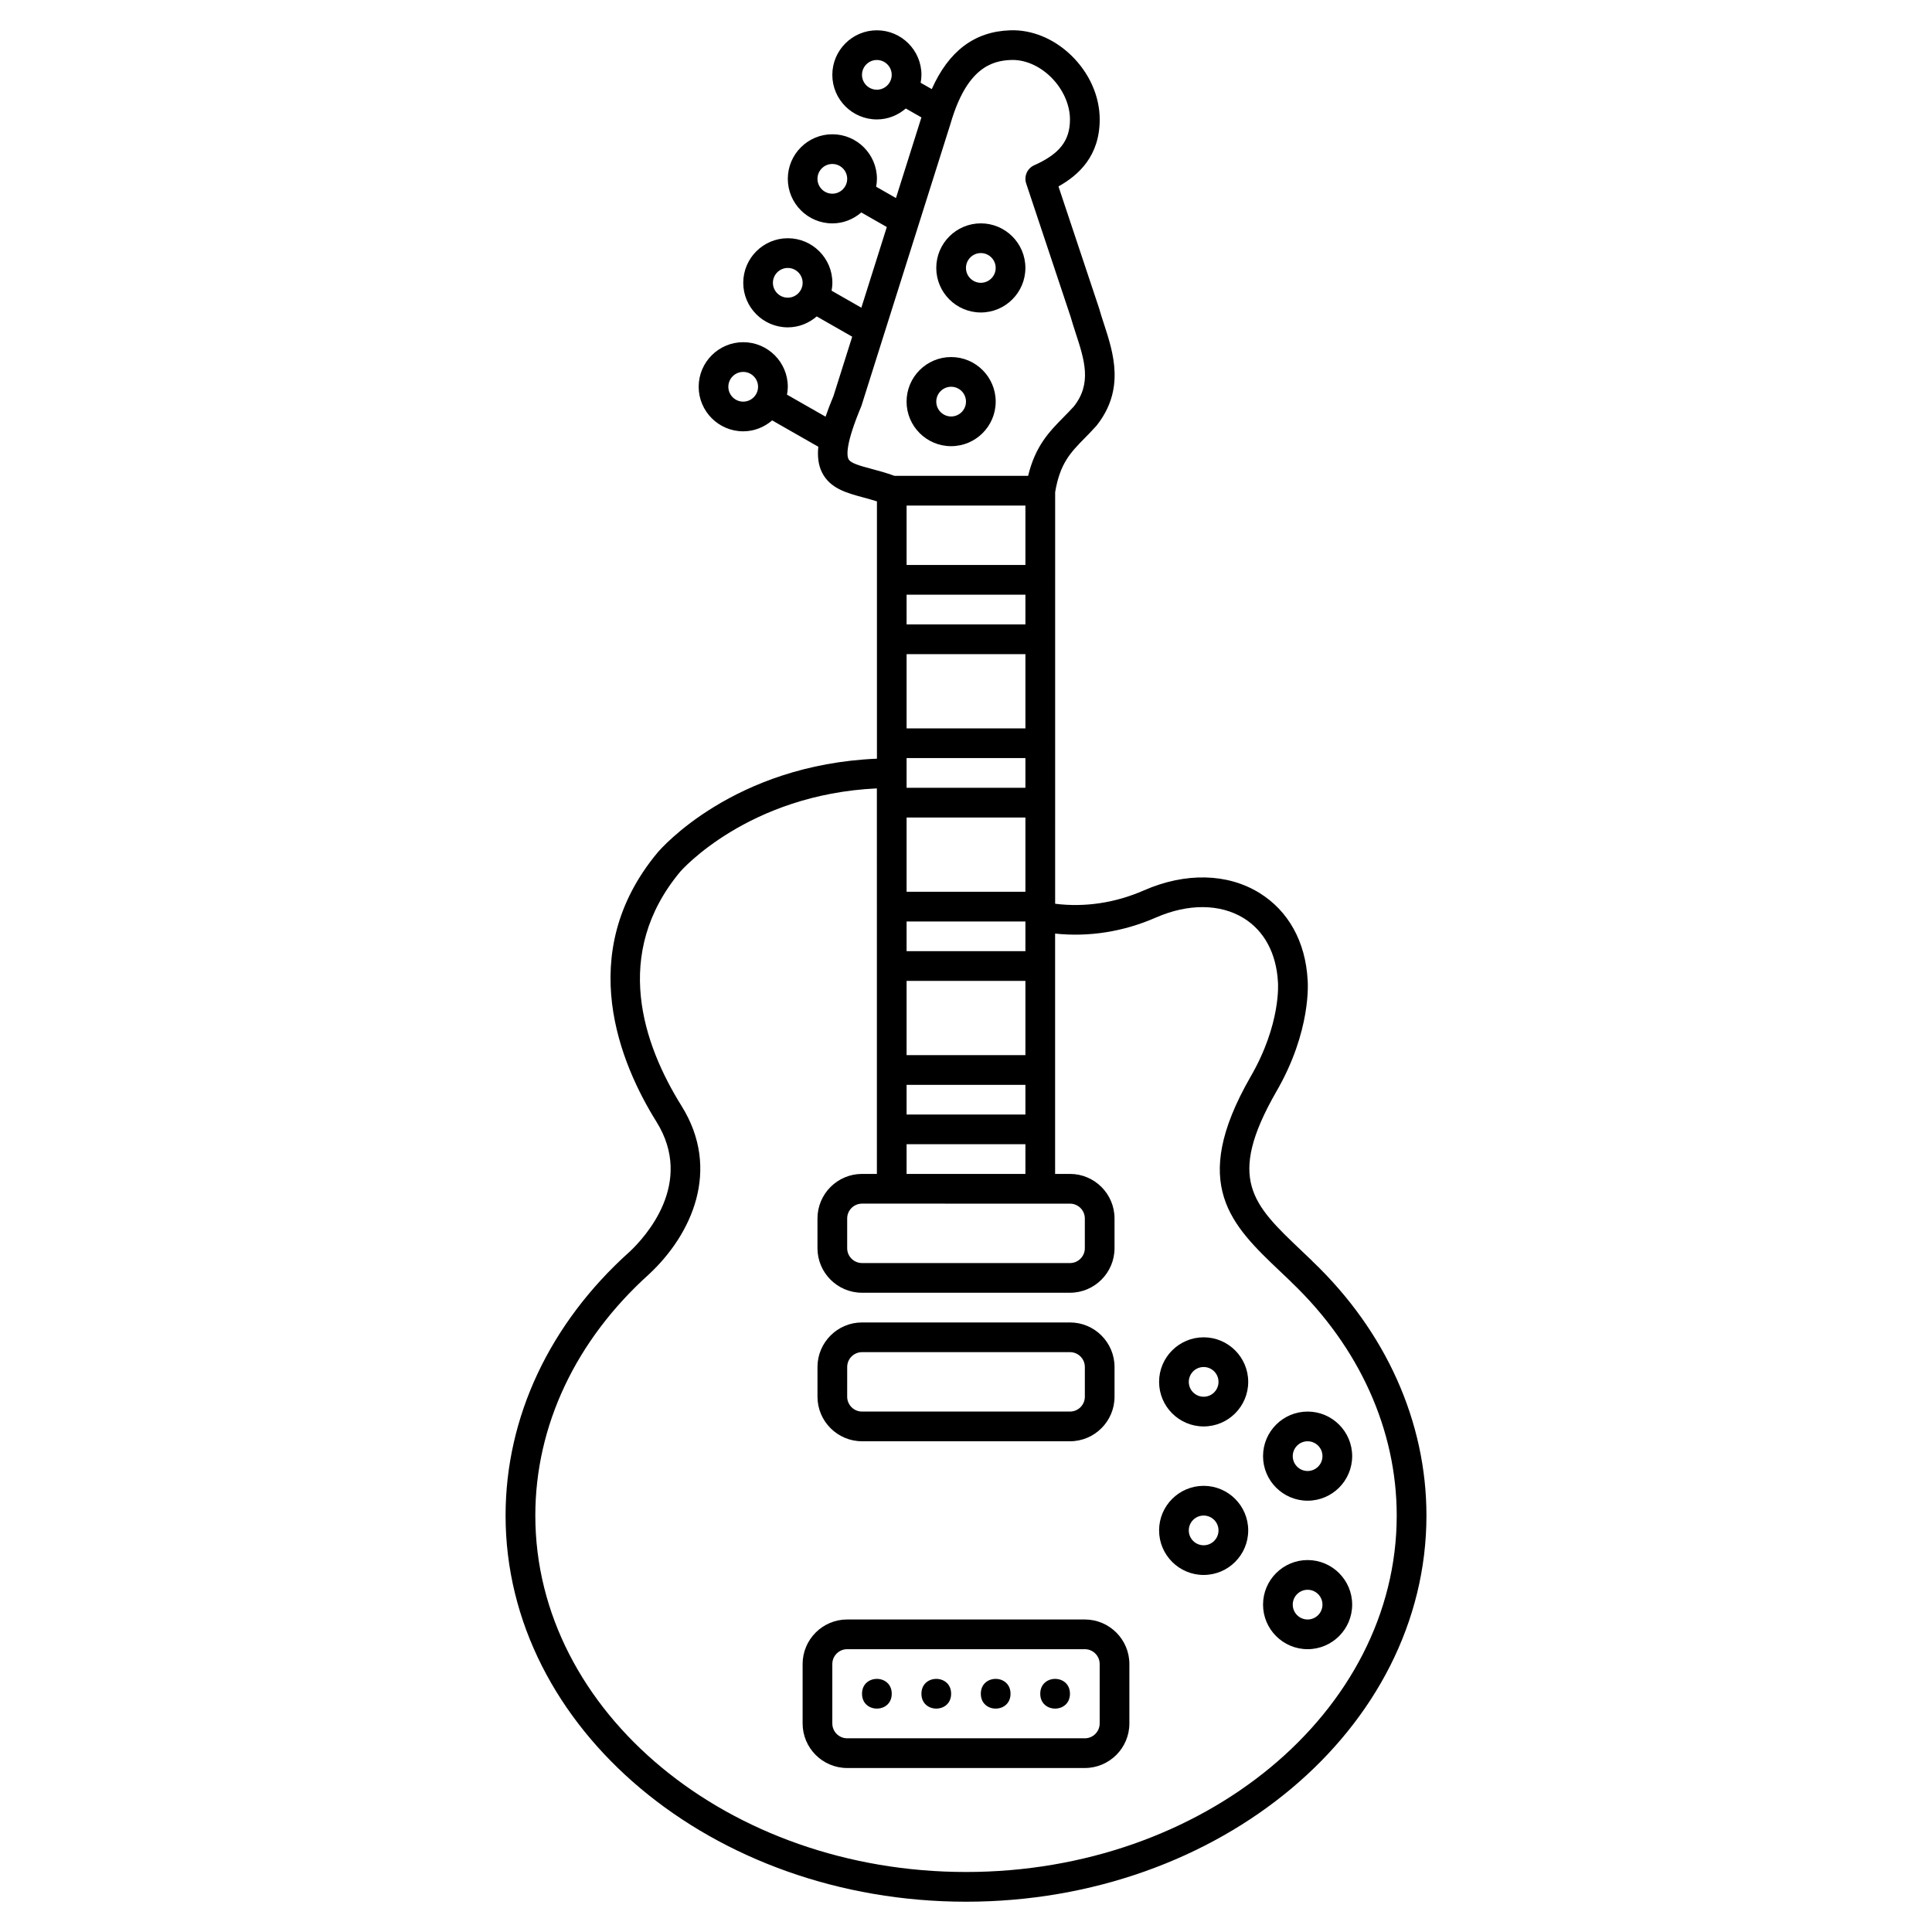 <?xml version="1.0" encoding="UTF-8"?>
<!-- Uploaded to: ICON Repo, www.iconrepo.com, Generator: ICON Repo Mixer Tools -->
<svg fill="#000000" width="800px" height="800px" version="1.1" viewBox="144 144 512 512" xmlns="http://www.w3.org/2000/svg">
 <g>
  <path d="m310.78 475.79c-21.148 18.988-32.797 43.793-32.797 69.844 0 56.43 54.738 102.34 122.02 102.34 67.281 0 122.02-45.906 122.02-102.34 0-24.844-10.758-48.805-30.152-67.328-0.066-0.078-0.207-0.223-0.277-0.293l-2.769-2.644c-12.805-12.164-19.855-18.859-6.695-41.895 9.504-16.277 8.445-29.344 8.406-29.75-0.547-10.145-5.094-18.352-12.801-23.102-8.465-5.215-19.609-5.465-30.578-0.664-7.609 3.332-15.68 4.535-23.535 3.547l0.004-109.08c1.277-7.629 4.059-10.48 7.894-14.383 0.934-0.953 1.902-1.938 3.059-3.223 7.637-9.625 4.492-19.27 1.965-27.023-0.449-1.371-0.891-2.711-1.254-4.031-0.016-0.062-0.035-0.125-0.059-0.184l-10.727-32.176c5.363-3 10.93-8.062 10.93-17.758 0-6.148-2.754-12.336-7.559-16.977-4.555-4.41-10.434-6.859-16.188-6.637-9.441 0.316-16.262 5.5-20.762 15.582l-2.945-1.68c0.121-0.68 0.211-1.379 0.211-2.094 0-6.512-5.297-11.809-11.809-11.809-6.512 0-11.809 5.297-11.809 11.809 0 6.512 5.297 11.809 11.809 11.809 2.938 0 5.594-1.117 7.664-2.898l4.137 2.363-6.746 21.371-5.254-3.004c0.121-0.676 0.211-1.375 0.211-2.09 0-6.512-5.297-11.809-11.809-11.809s-11.809 5.297-11.809 11.809 5.297 11.809 11.809 11.809c2.938 0 5.594-1.117 7.664-2.898l6.762 3.863-6.746 21.379-7.891-4.512c0.121-0.676 0.211-1.371 0.211-2.09 0-6.512-5.297-11.809-11.809-11.809s-11.809 5.297-11.809 11.809c0 6.512 5.297 11.809 11.809 11.809 2.938 0 5.594-1.117 7.664-2.898l9.402 5.371-4.949 15.676c-0.852 2.019-1.527 3.82-2.113 5.523l-10.219-5.836c0.121-0.68 0.211-1.379 0.211-2.094 0-6.512-5.297-11.809-11.809-11.809s-11.809 5.297-11.809 11.809c0 6.512 5.297 11.809 11.809 11.809 2.938 0 5.594-1.117 7.664-2.898l12.23 6.988c-0.266 2.688 0.039 4.879 0.941 6.727 2.117 4.324 6.504 5.504 11.148 6.754 1.125 0.305 2.277 0.629 3.449 0.992v68.191c-37.98 1.609-57.289 23.871-58.129 24.871-22.301 26.762-9.77 56.176-0.316 71.324 10.172 16.305-2.957 30.602-7.164 34.539zm53.797-280.46c-2.168 0-3.938-1.766-3.938-3.938 0-2.168 1.766-3.938 3.938-3.938 2.168 0 3.938 1.766 3.938 3.938s-1.77 3.938-3.938 3.938zm-11.809 27.555c-2.168 0-3.938-1.766-3.938-3.938 0-2.168 1.766-3.938 3.938-3.938 2.168 0 3.938 1.766 3.938 3.938 0 2.168-1.77 3.938-3.938 3.938zm-11.812 27.551c-2.168 0-3.938-1.766-3.938-3.938 0-2.168 1.766-3.938 3.938-3.938 2.168 0 3.938 1.766 3.938 3.938 0 2.172-1.766 3.938-3.938 3.938zm74.789 66.914v19.68h-31.488v-19.68zm-31.488-7.875v-7.871h31.488v7.871zm31.488 35.426v7.871h-31.488v-7.871zm0 35.426h-31.488v-19.68h31.488zm-31.488 23.613h31.488v19.68h-31.488zm0 27.555h31.488v7.871h-31.488zm0-35.426v-7.871h31.488v7.871zm31.488-102.34h-31.488v-15.742h31.488zm11.809 169.25c2.172 0 3.938 1.762 3.938 3.938v7.871c0 2.172-1.762 3.938-3.938 3.938l-55.105-0.004c-2.168 0-3.938-1.762-3.938-3.938v-7.871c0-2.172 1.766-3.938 3.938-3.938zm-43.297-7.875v-7.871h31.488v7.871zm-7.883-287.33c-2.168 0-3.938-1.766-3.938-3.938 0-2.168 1.766-3.938 3.938-3.938 2.168 0 3.938 1.766 3.938 3.938 0 2.172-1.77 3.938-3.938 3.938zm-7.512 97.891c-0.5-1.023-0.738-4.168 3.406-14.047l23.641-74.875c4.242-14.594 10.797-16.668 16.031-16.848 3.578-0.141 7.422 1.492 10.453 4.43 3.231 3.121 5.16 7.359 5.16 11.32 0 5.625-2.742 9.145-9.477 12.152-1.848 0.824-2.766 2.918-2.125 4.836l11.777 35.332c0.395 1.395 0.855 2.812 1.324 4.258 2.348 7.18 4.363 13.383-0.473 19.492-0.914 1.008-1.812 1.918-2.68 2.797-3.844 3.914-7.504 7.633-9.438 15.59h-35.418c-2.18-0.797-4.231-1.348-6.066-1.84-2.992-0.793-5.574-1.488-6.117-2.598zm-52.766 215.93c11.078-10.371 19.137-27.504 8.52-44.512-10.172-16.305-18.484-40.312-0.336-62.09 0.18-0.211 17.906-20.449 52.102-22.062l0.004 102.17h-3.938c-6.512 0-11.809 5.297-11.809 11.809v7.871c0 6.512 5.297 11.809 11.809 11.809h55.105c6.512 0 11.809-5.297 11.809-11.809v-7.871c0-6.512-5.297-11.809-11.809-11.809h-3.938v-63.691c8.945 0.949 18.082-0.473 26.691-4.242 8.562-3.75 17.043-3.688 23.285 0.156 5.449 3.356 8.668 9.332 9.082 16.969 0.012 0.105 0.902 11.082-7.367 25.242-16.242 28.426-4.969 39.137 8.094 51.539l2.594 2.469c0.07 0.082 0.215 0.234 0.293 0.305 17.957 17.168 27.859 39.109 27.859 61.785 0 52.086-51.207 94.465-114.14 94.465-62.941 0-114.14-42.379-114.14-94.465 0-23.789 10.715-46.512 30.238-64.039z"/>
  <path d="m368.51 612.54h62.977c6.512 0 11.809-5.297 11.809-11.809v-15.742c0-6.512-5.297-11.809-11.809-11.809h-62.977c-6.512 0-11.809 5.297-11.809 11.809v15.742c0 6.512 5.297 11.809 11.809 11.809zm-3.938-27.551c0-2.172 1.766-3.938 3.938-3.938h62.977c2.172 0 3.938 1.762 3.938 3.938v15.742c0 2.172-1.762 3.938-3.938 3.938h-62.977c-2.168 0-3.938-1.762-3.938-3.938z"/>
  <path d="m372.45 525.95h55.105c6.512 0 11.809-5.297 11.809-11.809v-7.871c0-6.512-5.297-11.809-11.809-11.809h-55.105c-6.512 0-11.809 5.297-11.809 11.809v7.871c0 6.512 5.301 11.809 11.809 11.809zm-3.934-19.68c0-2.172 1.766-3.938 3.938-3.938h55.105c2.172 0 3.938 1.762 3.938 3.938v7.871c0 2.172-1.762 3.938-3.938 3.938h-55.109c-2.168 0-3.938-1.762-3.938-3.938z"/>
  <path d="m462.98 522.02c6.512 0 11.809-5.297 11.809-11.809s-5.297-11.809-11.809-11.809c-6.512 0-11.809 5.297-11.809 11.809s5.297 11.809 11.809 11.809zm0-15.746c2.172 0 3.938 1.762 3.938 3.938 0 2.172-1.762 3.938-3.938 3.938-2.172 0-3.938-1.762-3.938-3.938 0-2.172 1.762-3.938 3.938-3.938z"/>
  <path d="m462.98 561.38c6.512 0 11.809-5.297 11.809-11.809 0-6.512-5.297-11.809-11.809-11.809-6.512 0-11.809 5.297-11.809 11.809 0 6.512 5.297 11.809 11.809 11.809zm0-15.742c2.172 0 3.938 1.762 3.938 3.938 0 2.172-1.762 3.938-3.938 3.938-2.172 0-3.938-1.762-3.938-3.938 0-2.176 1.762-3.938 3.938-3.938z"/>
  <path d="m490.53 541.7c6.512 0 11.809-5.297 11.809-11.809s-5.297-11.809-11.809-11.809c-6.512 0-11.809 5.297-11.809 11.809s5.297 11.809 11.809 11.809zm0-15.746c2.172 0 3.938 1.762 3.938 3.938 0 2.172-1.762 3.938-3.938 3.938-2.172 0-3.938-1.762-3.938-3.938 0-2.172 1.766-3.938 3.938-3.938z"/>
  <path d="m490.53 581.05c6.512 0 11.809-5.297 11.809-11.809 0-6.512-5.297-11.809-11.809-11.809-6.512 0-11.809 5.297-11.809 11.809 0 6.512 5.297 11.809 11.809 11.809zm0-15.742c2.172 0 3.938 1.762 3.938 3.938 0 2.172-1.762 3.938-3.938 3.938-2.172 0-3.938-1.762-3.938-3.938s1.766-3.938 3.938-3.938z"/>
  <path d="m380.32 592.86c0 5.246-7.875 5.246-7.875 0 0-5.25 7.875-5.25 7.875 0"/>
  <path d="m396.06 592.86c0 5.246-7.871 5.246-7.871 0 0-5.25 7.871-5.25 7.871 0"/>
  <path d="m411.8 592.86c0 5.246-7.871 5.246-7.871 0 0-5.25 7.871-5.25 7.871 0"/>
  <path d="m427.55 592.86c0 5.246-7.871 5.246-7.871 0 0-5.25 7.871-5.25 7.871 0"/>
  <path d="m403.93 226.81c6.512 0 11.809-5.297 11.809-11.809 0-6.512-5.297-11.809-11.809-11.809-6.512 0-11.809 5.297-11.809 11.809 0 6.512 5.301 11.809 11.809 11.809zm0-15.742c2.172 0 3.938 1.766 3.938 3.938 0 2.168-1.762 3.938-3.938 3.938-2.172 0-3.938-1.766-3.938-3.938 0.004-2.172 1.766-3.938 3.938-3.938z"/>
  <path d="m396.06 262.24c6.512 0 11.809-5.297 11.809-11.809 0-6.512-5.297-11.809-11.809-11.809s-11.809 5.297-11.809 11.809c0 6.512 5.297 11.809 11.809 11.809zm0-15.746c2.168 0 3.938 1.766 3.938 3.938 0 2.168-1.766 3.938-3.938 3.938-2.168 0-3.938-1.766-3.938-3.938 0-2.168 1.77-3.938 3.938-3.938z"/>
 </g>
</svg>